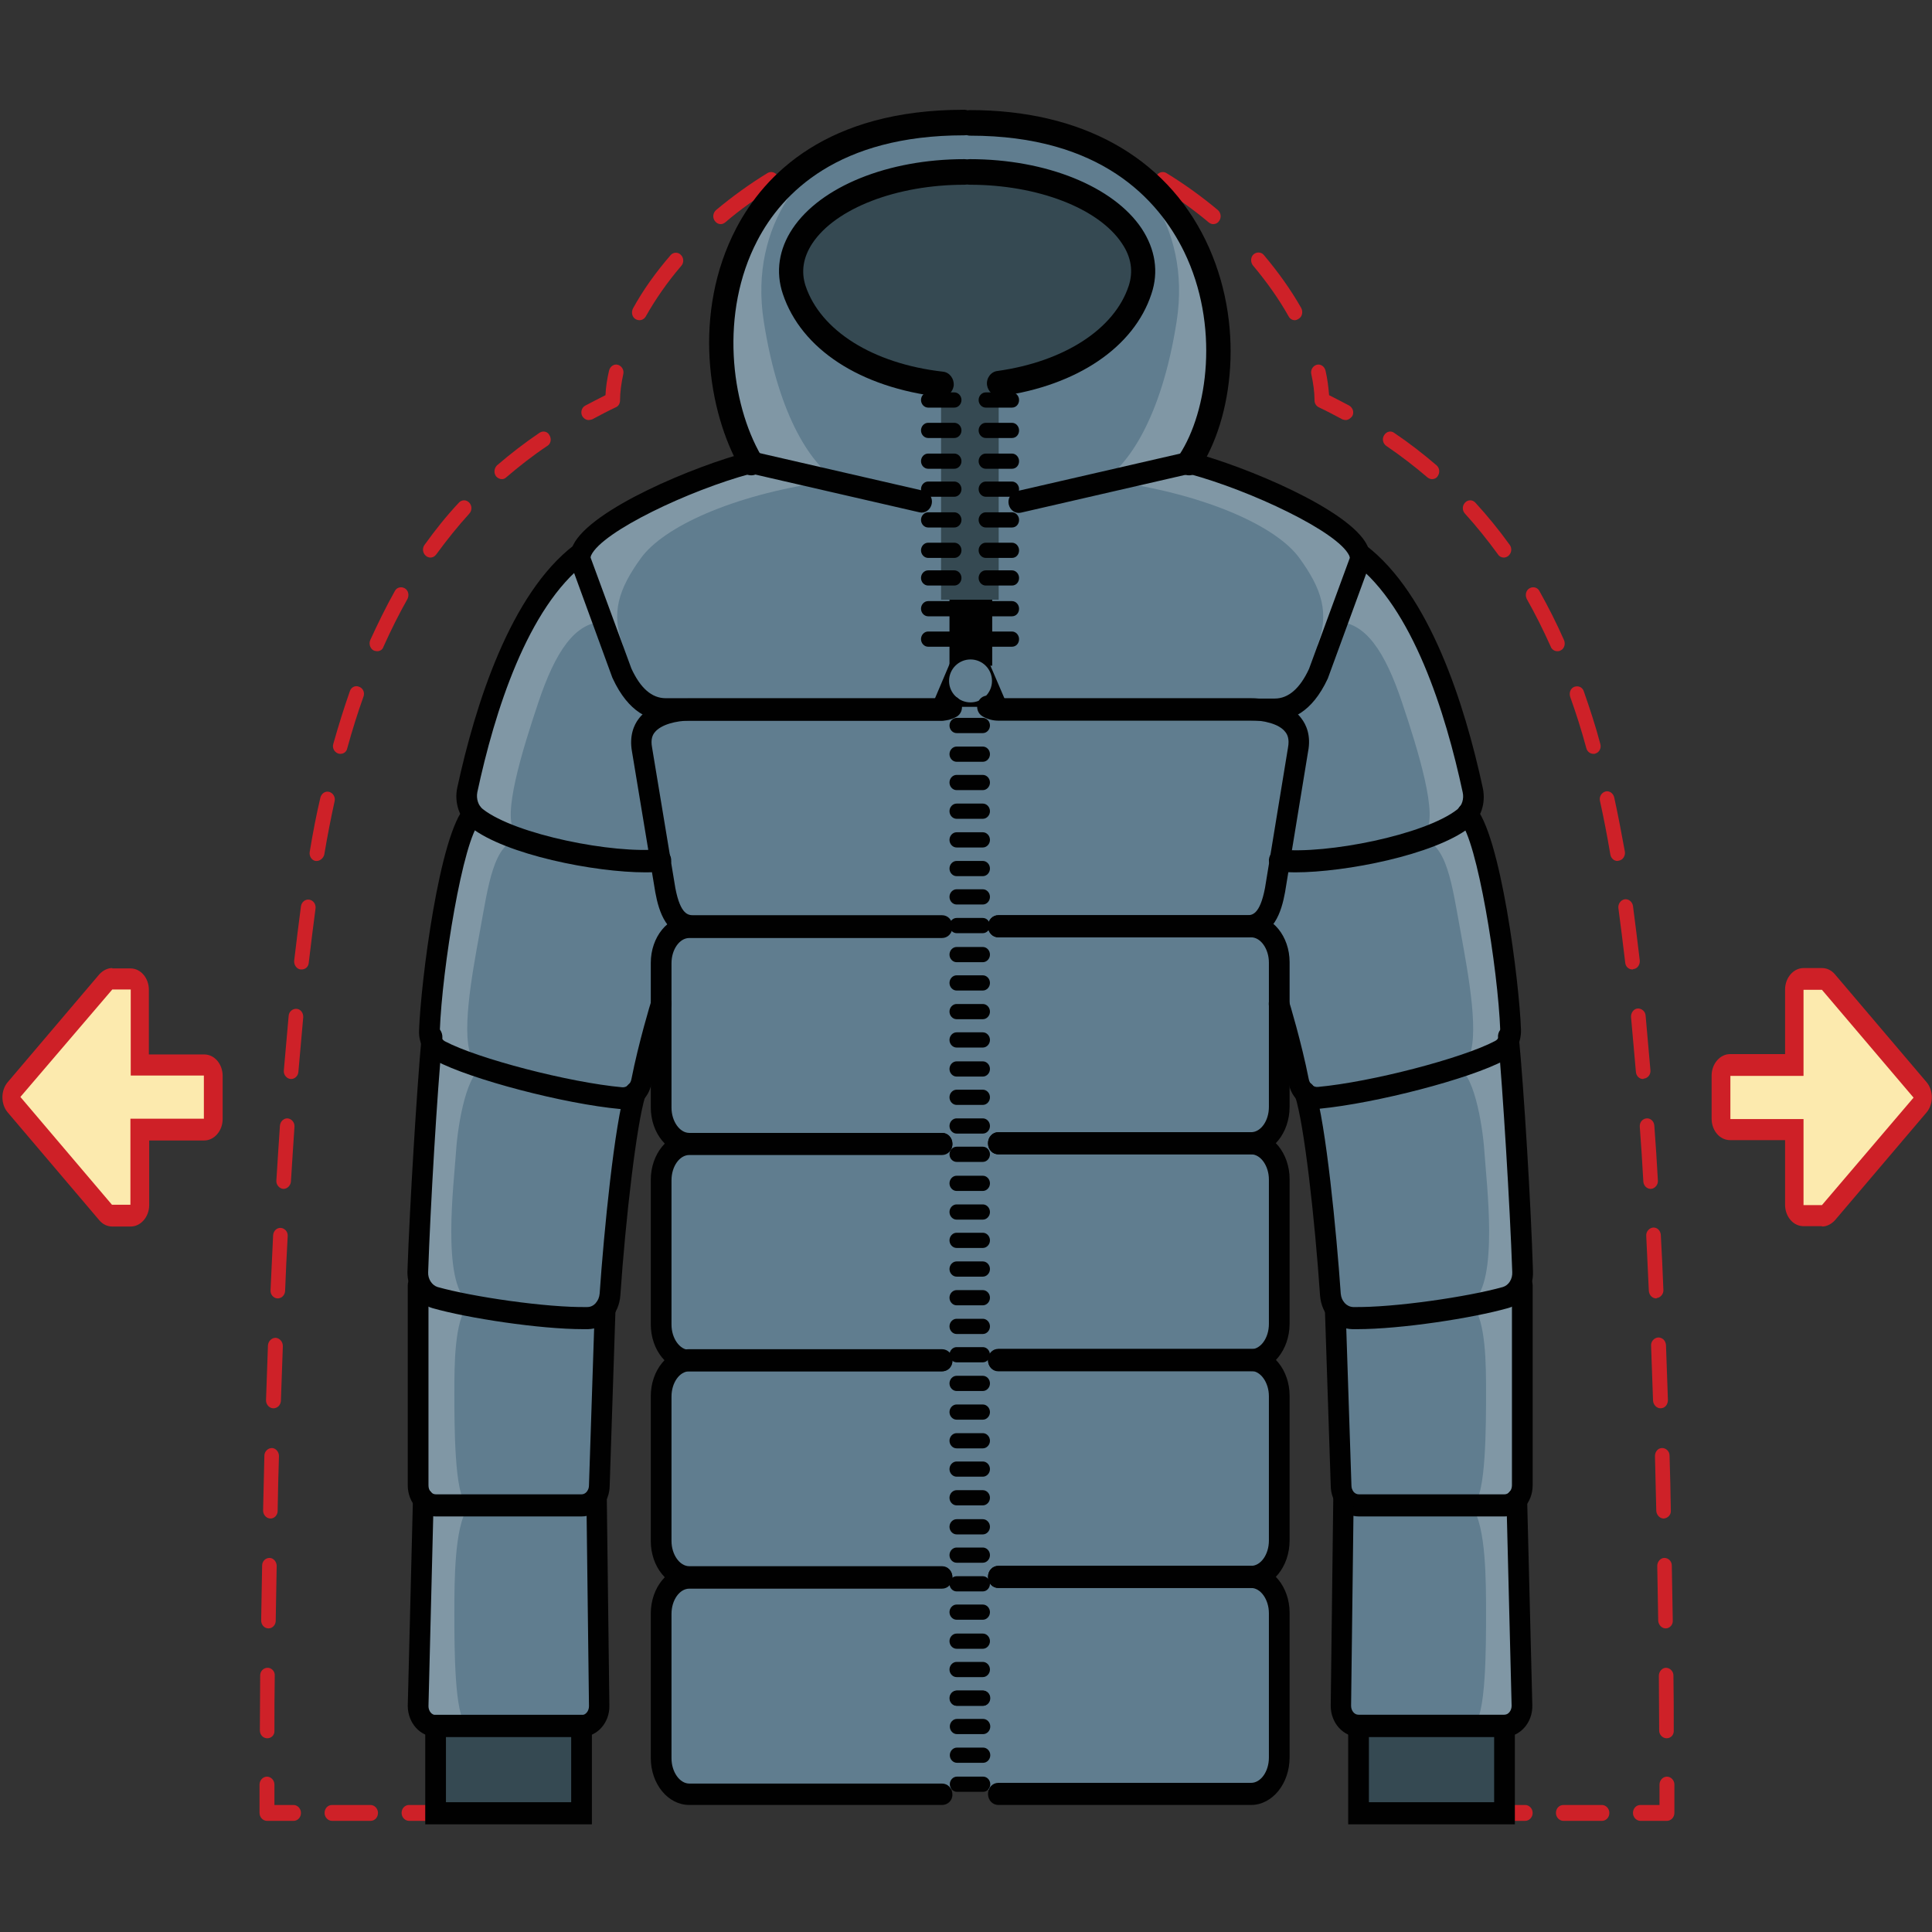 <?xml version="1.0" encoding="UTF-8"?>
<svg width="90px" height="90px" viewBox="0 0 90 90" version="1.1" xmlns="http://www.w3.org/2000/svg" xmlns:xlink="http://www.w3.org/1999/xlink">
    <rect x="0" y="0" width="90" height="90" fill="#333333" stroke="none"/>
    <!-- Generator: Sketch 51.2 (57519) - http://www.bohemiancoding.com/sketch -->
    <title>Slice 1</title>
    <desc>Created with Sketch.</desc>
    <defs></defs>
    <g id="Page-1" stroke="none" stroke-width="1" fill="none" fill-rule="evenodd">
        <g id="Расширить_Пуховик" transform="translate(0, 5)" fill-rule="nonzero">
            <g id="Group" transform="translate(12.06, 0)">
                <g transform="translate(0, 1.288)" fill="#CE2128" id="Shape">
                    <path d="M26.442,1.175 C26.307,1.175 26.171,1.095 26.126,0.95 C26.065,0.757 26.141,0.547 26.322,0.483 C26.714,0.322 27.106,0.177 27.497,0.048 C27.678,-0.016 27.874,0.097 27.92,0.29 C27.98,0.483 27.874,0.692 27.693,0.74 C27.317,0.869 26.925,1.014 26.548,1.175 C26.518,1.159 26.472,1.175 26.442,1.175 Z"></path>
                    <path d="M17.729,8.628 C17.668,8.628 17.608,8.612 17.548,8.579 C17.382,8.483 17.337,8.258 17.427,8.08 C17.894,7.227 18.482,6.406 19.176,5.602 C19.296,5.457 19.523,5.441 19.658,5.586 C19.794,5.714 19.809,5.956 19.673,6.101 C19.025,6.857 18.467,7.662 18.015,8.467 C17.955,8.563 17.849,8.628 17.729,8.628 Z M21.513,4.153 C21.407,4.153 21.317,4.105 21.241,4.008 C21.121,3.847 21.151,3.622 21.302,3.493 C22.055,2.865 22.854,2.286 23.698,1.771 C23.864,1.674 24.075,1.738 24.166,1.915 C24.256,2.093 24.196,2.318 24.03,2.414 C23.216,2.913 22.432,3.461 21.724,4.072 C21.663,4.121 21.588,4.153 21.513,4.153 Z"></path>
                    <path d="M15.362,13.28 C15.241,13.28 15.121,13.199 15.06,13.087 C14.97,12.909 15.045,12.684 15.211,12.604 C15.513,12.443 15.829,12.282 16.146,12.121 C16.161,11.751 16.221,11.364 16.312,10.978 C16.357,10.785 16.538,10.656 16.719,10.704 C16.899,10.753 17.02,10.946 16.975,11.139 C16.884,11.557 16.824,11.976 16.824,12.362 C16.824,12.507 16.749,12.636 16.628,12.684 C16.251,12.861 15.889,13.054 15.528,13.247 C15.467,13.264 15.407,13.28 15.362,13.28 Z"></path>
                    <path d="M0.392,74.688 C0.392,74.688 0.392,74.688 0.392,74.688 C0.196,74.688 0.045,74.527 0.045,74.318 C0.045,73.481 0.06,72.628 0.06,71.759 C0.06,71.565 0.211,71.404 0.407,71.404 C0.588,71.404 0.754,71.565 0.739,71.775 C0.724,72.644 0.724,73.497 0.724,74.334 C0.739,74.527 0.588,74.688 0.392,74.688 Z M0.452,69.569 C0.452,69.569 0.452,69.569 0.452,69.569 C0.256,69.569 0.106,69.408 0.106,69.199 C0.121,68.362 0.136,67.493 0.151,66.64 C0.151,66.447 0.302,66.286 0.497,66.286 C0.497,66.286 0.497,66.286 0.497,66.286 C0.678,66.286 0.829,66.463 0.829,66.656 C0.814,67.525 0.799,68.378 0.784,69.215 C0.784,69.408 0.633,69.569 0.452,69.569 Z M0.543,64.451 C0.543,64.451 0.543,64.451 0.543,64.451 C0.347,64.451 0.196,64.274 0.196,64.08 C0.211,63.227 0.241,62.374 0.256,61.521 C0.256,61.328 0.422,61.167 0.603,61.167 C0.784,61.167 0.935,61.344 0.935,61.537 C0.905,62.39 0.889,63.243 0.874,64.097 C0.874,64.29 0.724,64.451 0.543,64.451 Z M0.678,59.316 C0.678,59.316 0.678,59.316 0.678,59.316 C0.482,59.316 0.332,59.139 0.332,58.946 C0.362,58.093 0.392,57.239 0.422,56.386 C0.437,56.193 0.588,56.032 0.784,56.032 C0.965,56.048 1.116,56.209 1.116,56.419 C1.085,57.272 1.055,58.125 1.025,58.978 C1.01,59.171 0.859,59.316 0.678,59.316 Z M0.874,54.197 C0.874,54.197 0.859,54.197 0.859,54.197 C0.678,54.181 0.528,54.02 0.543,53.811 C0.588,52.958 0.618,52.105 0.663,51.252 C0.678,51.058 0.829,50.897 1.025,50.913 C1.206,50.93 1.357,51.091 1.342,51.3 C1.296,52.153 1.251,53.006 1.221,53.859 C1.206,54.052 1.055,54.197 0.874,54.197 Z M1.146,49.095 C1.146,49.095 1.131,49.095 1.131,49.095 C0.95,49.078 0.799,48.901 0.814,48.708 C0.874,47.839 0.92,46.97 0.98,46.149 C0.995,45.956 1.161,45.795 1.342,45.811 C1.523,45.827 1.673,46.004 1.658,46.197 C1.598,47.018 1.553,47.871 1.492,48.757 C1.477,48.934 1.327,49.095 1.146,49.095 Z M1.508,43.976 C1.492,43.976 1.492,43.976 1.477,43.976 C1.296,43.96 1.146,43.783 1.161,43.59 C1.236,42.72 1.312,41.851 1.387,41.03 C1.402,40.837 1.568,40.692 1.764,40.708 C1.945,40.724 2.08,40.901 2.065,41.111 C1.99,41.932 1.915,42.785 1.839,43.654 C1.824,43.831 1.673,43.976 1.508,43.976 Z M1.99,38.873 C1.975,38.873 1.96,38.873 1.945,38.873 C1.764,38.857 1.628,38.664 1.643,38.471 C1.749,37.586 1.854,36.716 1.96,35.928 C1.99,35.734 2.156,35.59 2.352,35.622 C2.533,35.654 2.668,35.831 2.638,36.04 C2.533,36.829 2.427,37.682 2.322,38.567 C2.307,38.744 2.171,38.873 1.99,38.873 Z M2.698,33.819 C2.683,33.819 2.653,33.819 2.638,33.819 C2.457,33.787 2.337,33.594 2.367,33.4 C2.518,32.483 2.683,31.63 2.864,30.873 C2.91,30.68 3.09,30.551 3.271,30.6 C3.452,30.648 3.573,30.841 3.528,31.034 C3.362,31.791 3.196,32.628 3.045,33.529 C3,33.69 2.849,33.819 2.698,33.819 Z M3.799,28.829 C3.769,28.829 3.739,28.829 3.693,28.813 C3.513,28.748 3.407,28.555 3.467,28.362 C3.709,27.509 3.965,26.688 4.236,25.915 C4.296,25.722 4.492,25.626 4.673,25.706 C4.854,25.771 4.945,25.98 4.869,26.173 C4.598,26.93 4.342,27.751 4.116,28.571 C4.085,28.732 3.95,28.829 3.799,28.829 Z M5.503,24.048 C5.457,24.048 5.397,24.032 5.352,24.016 C5.186,23.936 5.111,23.71 5.186,23.533 C5.548,22.744 5.925,21.972 6.332,21.247 C6.422,21.07 6.633,21.022 6.799,21.119 C6.965,21.215 7.01,21.441 6.92,21.618 C6.528,22.31 6.151,23.066 5.804,23.839 C5.759,23.984 5.638,24.048 5.503,24.048 Z M7.99,19.686 C7.915,19.686 7.839,19.654 7.779,19.606 C7.628,19.477 7.598,19.252 7.719,19.091 C8.216,18.398 8.744,17.738 9.317,17.127 C9.452,16.982 9.663,16.982 9.799,17.127 C9.935,17.272 9.935,17.497 9.799,17.642 C9.256,18.237 8.744,18.881 8.261,19.541 C8.186,19.638 8.095,19.686 7.99,19.686 Z M11.322,16.032 C11.216,16.032 11.126,15.984 11.05,15.903 C10.93,15.742 10.96,15.517 11.095,15.388 C11.714,14.857 12.377,14.342 13.07,13.875 C13.236,13.763 13.447,13.811 13.538,13.988 C13.643,14.165 13.598,14.39 13.432,14.487 C12.754,14.938 12.121,15.437 11.518,15.952 C11.472,16 11.397,16.032 11.322,16.032 Z"></path>
                    <path d="M1.613,78.535 L0.377,78.535 C0.196,78.535 0.03,78.374 0.03,78.165 C0.03,77.73 0.03,77.296 0.03,76.845 C0.03,76.652 0.181,76.475 0.377,76.475 C0.377,76.475 0.377,76.475 0.377,76.475 C0.558,76.475 0.724,76.636 0.724,76.845 C0.724,77.167 0.724,77.489 0.724,77.795 L1.613,77.795 C1.794,77.795 1.96,77.956 1.96,78.165 C1.96,78.374 1.809,78.535 1.613,78.535 Z"></path>
                    <path d="M5.201,78.535 L3.407,78.535 C3.226,78.535 3.06,78.374 3.06,78.165 C3.06,77.956 3.211,77.795 3.407,77.795 L5.201,77.795 C5.382,77.795 5.548,77.956 5.548,78.165 C5.548,78.374 5.397,78.535 5.201,78.535 Z"></path>
                    <path d="M8.231,78.535 L6.995,78.535 C6.814,78.535 6.648,78.374 6.648,78.165 C6.648,77.956 6.799,77.795 6.995,77.795 L8.231,77.795 C8.412,77.795 8.578,77.956 8.578,78.165 C8.578,78.374 8.412,78.535 8.231,78.535 Z"></path>
                </g>
                <g transform="translate(37.99, 1.127)" fill="#CE2128" id="Shape">
                    <path d="M1.553,1.336 C1.508,1.336 1.477,1.336 1.432,1.304 C1.055,1.143 0.678,1.014 0.286,0.869 C0.106,0.805 1.82909243e-14,0.612 0.06,0.419 C0.121,0.225 0.302,0.113 0.482,0.177 C0.874,0.306 1.281,0.467 1.658,0.612 C1.839,0.676 1.915,0.901 1.854,1.078 C1.824,1.239 1.688,1.336 1.553,1.336 Z"></path>
                    <path d="M10.266,8.789 C10.146,8.789 10.04,8.724 9.98,8.612 C9.528,7.807 8.97,7.018 8.322,6.245 C8.201,6.101 8.201,5.859 8.337,5.73 C8.472,5.602 8.698,5.602 8.819,5.746 C9.497,6.551 10.085,7.372 10.568,8.225 C10.658,8.402 10.613,8.628 10.447,8.724 C10.372,8.773 10.312,8.789 10.266,8.789 Z M6.467,4.314 C6.392,4.314 6.317,4.282 6.256,4.233 C5.533,3.622 4.749,3.074 3.95,2.575 C3.784,2.479 3.724,2.254 3.814,2.076 C3.905,1.899 4.116,1.835 4.281,1.932 C5.126,2.447 5.925,3.026 6.678,3.654 C6.829,3.783 6.859,4.008 6.739,4.169 C6.678,4.266 6.573,4.314 6.467,4.314 Z"></path>
                    <path d="M12.633,13.441 C12.588,13.441 12.528,13.425 12.482,13.408 C12.121,13.215 11.759,13.022 11.382,12.845 C11.261,12.781 11.186,12.668 11.186,12.523 C11.186,12.137 11.126,11.718 11.035,11.3 C10.99,11.107 11.111,10.913 11.291,10.865 C11.472,10.817 11.653,10.946 11.698,11.139 C11.789,11.525 11.834,11.911 11.864,12.282 C12.181,12.443 12.497,12.604 12.799,12.765 C12.965,12.861 13.04,13.07 12.95,13.247 C12.874,13.36 12.754,13.441 12.633,13.441 Z"></path>
                    <path d="M27.588,74.849 C27.407,74.849 27.241,74.688 27.241,74.495 C27.241,73.658 27.226,72.805 27.226,71.936 C27.226,71.742 27.377,71.565 27.558,71.565 C27.739,71.565 27.905,71.726 27.905,71.92 C27.92,72.789 27.92,73.642 27.92,74.479 C27.935,74.688 27.784,74.849 27.588,74.849 C27.588,74.849 27.588,74.849 27.588,74.849 Z M27.543,69.73 C27.362,69.73 27.211,69.569 27.196,69.376 C27.181,68.539 27.166,67.686 27.151,66.817 C27.151,66.624 27.302,66.447 27.482,66.447 C27.678,66.447 27.829,66.608 27.829,66.801 C27.844,67.67 27.859,68.523 27.874,69.36 C27.889,69.553 27.739,69.73 27.543,69.73 C27.543,69.73 27.543,69.73 27.543,69.73 Z M27.452,64.612 C27.271,64.612 27.121,64.451 27.106,64.258 C27.09,63.404 27.06,62.551 27.045,61.698 C27.045,61.505 27.181,61.328 27.377,61.328 C27.558,61.328 27.724,61.473 27.724,61.682 C27.754,62.535 27.769,63.388 27.784,64.241 C27.799,64.435 27.648,64.596 27.452,64.612 C27.452,64.612 27.452,64.612 27.452,64.612 Z M27.302,59.477 C27.121,59.477 26.97,59.316 26.955,59.123 C26.925,58.27 26.894,57.416 26.864,56.563 C26.849,56.37 27,56.193 27.196,56.177 C27.392,56.177 27.543,56.322 27.558,56.531 C27.588,57.384 27.618,58.237 27.648,59.091 C27.648,59.3 27.513,59.477 27.302,59.477 C27.317,59.477 27.317,59.477 27.302,59.477 Z M27.106,54.358 C26.925,54.358 26.774,54.213 26.759,54.004 C26.714,53.151 26.683,52.298 26.638,51.445 C26.623,51.252 26.774,51.074 26.955,51.058 C27.151,51.042 27.302,51.203 27.317,51.396 C27.362,52.249 27.407,53.103 27.437,53.956 C27.452,54.149 27.302,54.326 27.121,54.342 C27.121,54.358 27.121,54.358 27.106,54.358 Z M26.849,49.256 C26.668,49.256 26.518,49.111 26.503,48.918 C26.457,48.048 26.397,47.179 26.337,46.358 C26.322,46.165 26.457,45.988 26.653,45.972 C26.834,45.956 27,46.101 27.015,46.31 C27.075,47.131 27.136,48 27.181,48.869 C27.196,49.062 27.045,49.239 26.864,49.256 C26.864,49.256 26.849,49.256 26.849,49.256 Z M26.487,44.137 C26.307,44.137 26.171,43.992 26.156,43.799 C26.08,42.93 26.005,42.076 25.93,41.256 C25.915,41.062 26.05,40.869 26.231,40.853 C26.412,40.837 26.593,40.982 26.608,41.175 C26.683,41.996 26.759,42.849 26.834,43.734 C26.849,43.928 26.714,44.105 26.518,44.121 C26.503,44.137 26.503,44.137 26.487,44.137 Z M25.99,39.034 C25.824,39.034 25.673,38.905 25.658,38.712 C25.553,37.827 25.447,36.974 25.342,36.185 C25.312,35.992 25.447,35.799 25.628,35.767 C25.809,35.734 25.99,35.879 26.02,36.072 C26.126,36.877 26.231,37.73 26.337,38.616 C26.352,38.809 26.231,39.002 26.035,39.018 C26.02,39.034 26.005,39.034 25.99,39.034 Z M25.296,33.98 C25.131,33.98 24.995,33.851 24.965,33.674 C24.814,32.773 24.648,31.936 24.482,31.179 C24.437,30.986 24.558,30.793 24.739,30.744 C24.92,30.696 25.101,30.825 25.146,31.018 C25.312,31.775 25.477,32.628 25.643,33.545 C25.673,33.738 25.553,33.932 25.372,33.964 C25.342,33.964 25.312,33.98 25.296,33.98 Z M24.181,28.99 C24.03,28.99 23.894,28.893 23.849,28.732 C23.623,27.895 23.367,27.091 23.095,26.334 C23.035,26.141 23.111,25.932 23.291,25.867 C23.472,25.803 23.668,25.883 23.729,26.076 C24,26.849 24.271,27.67 24.497,28.523 C24.558,28.716 24.452,28.926 24.271,28.974 C24.256,28.99 24.226,28.99 24.181,28.99 Z M22.492,24.209 C22.372,24.209 22.236,24.129 22.191,24 C21.844,23.227 21.467,22.471 21.075,21.779 C20.985,21.602 21.03,21.376 21.196,21.28 C21.362,21.183 21.573,21.231 21.663,21.408 C22.07,22.133 22.462,22.905 22.809,23.694 C22.884,23.871 22.824,24.097 22.643,24.177 C22.583,24.209 22.538,24.209 22.492,24.209 Z M20.005,19.847 C19.899,19.847 19.794,19.799 19.734,19.702 C19.251,19.042 18.739,18.398 18.196,17.803 C18.06,17.658 18.06,17.433 18.196,17.288 C18.332,17.143 18.543,17.143 18.678,17.288 C19.236,17.899 19.779,18.559 20.276,19.252 C20.397,19.412 20.367,19.638 20.216,19.767 C20.156,19.815 20.08,19.847 20.005,19.847 Z M16.658,16.193 C16.583,16.193 16.508,16.161 16.447,16.113 C15.844,15.598 15.196,15.099 14.533,14.648 C14.367,14.535 14.322,14.31 14.427,14.149 C14.533,13.972 14.744,13.924 14.894,14.036 C15.588,14.503 16.251,15.018 16.869,15.549 C17.02,15.678 17.035,15.903 16.915,16.064 C16.869,16.145 16.764,16.193 16.658,16.193 Z"></path>
                    <path d="M27.603,78.696 L26.367,78.696 C26.186,78.696 26.02,78.535 26.02,78.326 C26.02,78.117 26.171,77.956 26.367,77.956 L27.256,77.956 C27.256,77.65 27.256,77.328 27.256,77.006 C27.256,76.813 27.407,76.636 27.603,76.636 C27.603,76.636 27.603,76.636 27.603,76.636 C27.784,76.636 27.95,76.797 27.95,77.006 C27.95,77.457 27.95,77.891 27.95,78.326 C27.95,78.535 27.784,78.696 27.603,78.696 Z"></path>
                    <path d="M24.573,78.696 L22.779,78.696 C22.598,78.696 22.432,78.535 22.432,78.326 C22.432,78.117 22.583,77.956 22.779,77.956 L24.573,77.956 C24.754,77.956 24.92,78.117 24.92,78.326 C24.92,78.535 24.769,78.696 24.573,78.696 Z"></path>
                    <path d="M21,78.696 L19.764,78.696 C19.583,78.696 19.417,78.535 19.417,78.326 C19.417,78.117 19.568,77.956 19.764,77.956 L21,77.956 C21.181,77.956 21.347,78.117 21.347,78.326 C21.347,78.535 21.181,78.696 21,78.696 Z"></path>
                </g>
                <g transform="translate(6.784, 0)">
                    <rect id="Rectangle-path" fill="#354952" x="44.457" y="75.396" width="6.799" height="4.072"></rect>
                    <rect id="Rectangle-path" fill="#354952" x="1.447" y="75.396" width="6.799" height="4.072"></rect>
                    <path d="M52.131,58.849 C52.131,54.165 51.874,49.127 51.603,44.942 C51.317,40.757 50.789,36.652 50.065,34.125 C49.342,31.614 49.402,27.477 46.809,23.437 C44.231,19.396 40.779,18.093 39.286,17.449 C37.809,16.821 37.236,16.724 36.95,15.855 C38.171,11.895 37.417,8.193 36.814,5.988 C36.211,3.783 32.397,0.724 26.653,0.724 L26.653,0.74 C21.045,0.837 16.508,3.831 15.905,5.988 C15.302,8.193 14.548,11.895 15.769,15.855 C15.482,16.724 14.925,16.821 13.432,17.449 C11.955,18.076 8.503,19.396 5.91,23.437 C3.317,27.477 3.377,31.614 2.653,34.125 C1.93,36.636 1.402,40.74 1.116,44.942 C0.829,49.127 0.588,54.181 0.588,58.849 C0.588,63.517 0.784,66.35 0.724,68.926 C0.663,71.501 0.513,74.559 1.402,75.59 C3.558,75.396 7.899,75.252 8.97,74.833 C9.151,72.225 8.97,64.708 9.045,63.437 C9.106,62.181 9.482,55.388 9.814,52.266 C10.146,49.143 11.095,42.817 11.925,42.382 C11.925,44.523 12.392,46.938 12.06,50.35 C11.925,54.39 12.633,57.674 12.015,59.429 C11.925,63.05 12.859,67.911 11.955,69.827 C11.955,74.044 11.457,78.326 13.04,78.551 C14.623,78.777 24.618,78.551 24.618,78.551 L26.111,78.149 L28.085,78.551 C28.085,78.551 38.08,78.793 39.663,78.551 C41.246,78.31 40.749,74.028 40.749,69.827 C39.829,67.911 40.779,63.05 40.688,59.429 C40.055,57.674 40.779,54.39 40.643,50.35 C40.312,46.938 40.779,44.523 40.779,42.382 C41.608,42.817 42.558,49.143 42.889,52.266 C43.221,55.388 43.583,62.181 43.658,63.437 C43.719,64.692 43.538,72.209 43.734,74.833 C44.804,75.268 49.131,75.396 51.302,75.59 C52.191,74.559 52.055,71.501 51.98,68.926 C51.92,66.35 52.131,63.533 52.131,58.849 Z" id="Shape" fill="#607D8F"></path>
                    <path d="M24.784,12.861 C20.955,12.024 17.608,9.642 18.015,6.31 C20.156,3.767 22.553,3.396 24.151,2.994 C25.749,2.608 30.271,3.445 31.251,3.944 C32.231,4.443 35.201,6.423 34.101,8.934 C33,11.445 27.754,13.666 24.784,12.861 Z" id="Shape" fill="#354952"></path>
                    <g opacity="0.2" transform="translate(0.603, 1.288)" fill="#FFFFFF" id="Shape">
                        <path d="M16.131,8.676 C15.422,4.121 18.196,0.95 20.849,0.113 C18.196,0.676 16.146,3.219 15.302,4.748 C14.442,6.278 14.307,11.59 14.91,13.537 C15.256,14.648 15.829,15.147 16.779,15.501 L14.412,15.501 L11.352,16.724 L7.719,18.865 L7.975,20.636 C7.613,19.332 6.513,20.201 5.427,21.65 C4.327,23.115 2.156,29.746 2.126,30.696 C2.111,31.243 2.352,31.71 2.879,32.032 C2.337,32.193 2.111,33.143 1.824,33.915 C1.447,34.913 0.678,40.145 0.754,41.368 C0.784,42.012 0.859,42.495 1.161,42.801 C0.663,43.3 0.317,44.974 0.121,45.714 C-0.106,46.567 0.121,50.897 0.121,52.555 C0.121,53.473 0.377,53.988 0.844,54.229 C0.467,54.31 0.211,54.567 0.09,55.099 C-0.151,56.161 0.256,60.813 0.106,62.245 C0.015,63.05 0.286,63.501 0.784,63.694 C0.437,63.791 0.196,64.08 0.09,64.628 C-0.151,65.787 0.256,70.857 0.106,72.402 C-0.045,73.964 0.935,74.302 2.291,74.012 C1.719,73.755 1.719,70.358 1.719,68.877 C1.719,67.396 1.719,64.821 2.352,63.952 C2.186,63.887 2.02,63.823 1.869,63.775 C2.005,63.759 2.141,63.742 2.291,63.71 C1.719,63.469 1.719,59.976 1.719,58.624 C1.719,57.272 1.719,55.276 2.352,54.487 C2.261,54.455 2.186,54.423 2.095,54.39 C2.186,54.39 2.261,54.374 2.352,54.358 C1.116,53.425 1.704,48.789 1.794,47.388 C1.884,45.988 2.322,43.573 3.106,43.429 C3.106,43.429 2.879,43.252 2.578,43.058 C1.99,42.093 2.533,39.147 2.91,37.087 C3.302,34.962 3.528,32.998 4.749,32.773 C4.749,32.773 4.583,32.708 3.995,32.402 C4.161,32.435 4.357,32.451 4.553,32.467 C3.92,31.791 4.869,28.7 5.638,26.414 C6.407,24.129 7.327,22.632 8.759,22.68 C8.759,22.68 8.759,22.68 8.759,22.664 C8.97,23.018 9.241,23.404 9.588,23.807 C8.985,22.278 9.377,21.135 10.417,19.702 C11.457,18.27 14.623,16.789 18.935,16.161 L17.608,15.694 C18.181,15.839 18.844,15.984 19.643,16.161 C18.422,15.453 16.839,13.231 16.131,8.676 Z"></path>
                    </g>
                    <rect id="Rectangle-path" fill="#354952" x="24.995" y="11.557" width="2.683" height="11.38"></rect>
                    <g opacity="0.2" transform="translate(31.206, 1.288)" fill="#FFFFFF" id="Shape">
                        <path d="M4.764,8.676 C5.472,4.121 2.698,0.95 0.045,0.113 C2.698,0.676 4.749,3.219 5.593,4.748 C6.452,6.278 6.588,11.59 5.985,13.537 C5.638,14.648 5.065,15.147 4.116,15.501 L6.482,15.501 L9.543,16.724 L13.176,18.865 L12.92,20.636 C13.281,19.332 14.382,20.201 15.467,21.65 C16.568,23.115 18.739,29.746 18.769,30.696 C18.784,31.243 18.543,31.71 18.015,32.032 C18.558,32.193 18.784,33.143 19.07,33.915 C19.447,34.913 20.216,40.145 20.141,41.368 C20.111,42.012 20.035,42.495 19.734,42.801 C20.231,43.3 20.578,44.974 20.774,45.714 C21,46.567 20.774,50.897 20.774,52.555 C20.774,53.473 20.518,53.988 20.05,54.229 C20.427,54.31 20.683,54.567 20.804,55.099 C21.045,56.161 20.638,60.813 20.789,62.245 C20.879,63.05 20.608,63.501 20.111,63.694 C20.457,63.791 20.698,64.08 20.804,64.628 C21.045,65.787 20.638,70.857 20.789,72.402 C20.94,73.964 19.96,74.302 18.603,74.012 C19.176,73.755 19.176,70.358 19.176,68.877 C19.176,67.396 19.176,64.821 18.543,63.952 C18.709,63.887 18.874,63.823 19.025,63.775 C18.889,63.759 18.754,63.742 18.603,63.71 C19.176,63.469 19.176,59.976 19.176,58.624 C19.176,57.272 19.176,55.276 18.543,54.487 C18.633,54.455 18.709,54.423 18.799,54.39 C18.709,54.39 18.633,54.374 18.543,54.358 C19.779,53.425 19.191,48.789 19.101,47.388 C19.01,46.004 18.573,43.573 17.789,43.429 C17.789,43.429 18.015,43.252 18.317,43.058 C18.905,42.093 18.362,39.147 17.985,37.087 C17.593,34.962 17.367,32.998 16.146,32.773 C16.146,32.773 16.312,32.708 16.899,32.402 C16.734,32.435 16.538,32.451 16.342,32.467 C16.975,31.791 16.025,28.7 15.256,26.414 C14.487,24.129 13.568,22.632 12.136,22.68 C12.136,22.68 12.136,22.68 12.136,22.664 C11.925,23.018 11.653,23.404 11.307,23.807 C11.91,22.278 11.518,21.135 10.477,19.702 C9.437,18.27 6.271,16.789 1.96,16.161 L3.286,15.694 C2.714,15.839 2.05,15.984 1.251,16.161 C2.457,15.453 4.055,13.231 4.764,8.676 Z"></path>
                    </g>
                    <g transform="translate(23.97, 13.199)">
                        <g>
                            <g transform="translate(1.357, 23.179)" fill="#010101" id="Shape">
                                <path d="M1.613,22.085 L0.392,22.085 C0.211,22.085 0.06,21.924 0.06,21.73 C0.06,21.537 0.211,21.376 0.392,21.376 L1.613,21.376 C1.794,21.376 1.945,21.537 1.945,21.73 C1.945,21.924 1.794,22.085 1.613,22.085 Z"></path>
                                <path d="M1.613,20.765 L0.392,20.765 C0.211,20.765 0.06,20.604 0.06,20.41 C0.06,20.217 0.211,20.056 0.392,20.056 L1.613,20.056 C1.794,20.056 1.945,20.217 1.945,20.41 C1.945,20.604 1.794,20.765 1.613,20.765 Z"></path>
                                <path d="M1.613,19.429 L0.392,19.429 C0.211,19.429 0.06,19.268 0.06,19.074 C0.06,18.881 0.211,18.72 0.392,18.72 L1.613,18.72 C1.794,18.72 1.945,18.881 1.945,19.074 C1.945,19.268 1.794,19.429 1.613,19.429 Z"></path>
                                <path d="M1.613,18.093 L0.392,18.093 C0.211,18.093 0.06,17.932 0.06,17.738 C0.06,17.545 0.211,17.384 0.392,17.384 L1.613,17.384 C1.794,17.384 1.945,17.545 1.945,17.738 C1.945,17.932 1.794,18.093 1.613,18.093 Z"></path>
                                <path d="M1.613,16.757 L0.392,16.757 C0.211,16.757 0.06,16.596 0.06,16.402 C0.06,16.209 0.211,16.048 0.392,16.048 L1.613,16.048 C1.794,16.048 1.945,16.209 1.945,16.402 C1.945,16.596 1.794,16.757 1.613,16.757 Z"></path>
                                <path d="M1.613,15.437 L0.392,15.437 C0.211,15.437 0.06,15.276 0.06,15.082 C0.06,14.889 0.211,14.728 0.392,14.728 L1.613,14.728 C1.794,14.728 1.945,14.889 1.945,15.082 C1.945,15.276 1.794,15.437 1.613,15.437 Z"></path>
                                <path d="M1.613,14.101 L0.392,14.101 C0.211,14.101 0.06,13.94 0.06,13.746 C0.06,13.553 0.211,13.392 0.392,13.392 L1.613,13.392 C1.794,13.392 1.945,13.553 1.945,13.746 C1.945,13.94 1.794,14.101 1.613,14.101 Z"></path>
                                <path d="M1.613,12.748 L0.392,12.748 C0.211,12.748 0.06,12.588 0.06,12.394 C0.06,12.201 0.211,12.04 0.392,12.04 L1.613,12.04 C1.794,12.04 1.945,12.201 1.945,12.394 C1.945,12.588 1.794,12.748 1.613,12.748 Z"></path>
                                <path d="M1.613,11.429 L0.392,11.429 C0.211,11.429 0.06,11.268 0.06,11.074 C0.06,10.881 0.211,10.72 0.392,10.72 L1.613,10.72 C1.794,10.72 1.945,10.881 1.945,11.074 C1.945,11.268 1.794,11.429 1.613,11.429 Z"></path>
                                <path d="M1.613,10.093 L0.392,10.093 C0.211,10.093 0.06,9.932 0.06,9.738 C0.06,9.545 0.211,9.384 0.392,9.384 L1.613,9.384 C1.794,9.384 1.945,9.545 1.945,9.738 C1.945,9.932 1.794,10.093 1.613,10.093 Z"></path>
                                <path d="M1.613,8.773 L0.392,8.773 C0.211,8.773 0.06,8.612 0.06,8.419 C0.06,8.225 0.211,8.064 0.392,8.064 L1.613,8.064 C1.794,8.064 1.945,8.225 1.945,8.419 C1.945,8.612 1.794,8.773 1.613,8.773 Z"></path>
                                <path d="M1.613,7.421 L0.392,7.421 C0.211,7.421 0.06,7.26 0.06,7.066 C0.06,6.873 0.211,6.712 0.392,6.712 L1.613,6.712 C1.794,6.712 1.945,6.873 1.945,7.066 C1.945,7.26 1.794,7.421 1.613,7.421 Z"></path>
                                <path d="M1.613,6.101 L0.392,6.101 C0.211,6.101 0.06,5.94 0.06,5.746 C0.06,5.553 0.211,5.392 0.392,5.392 L1.613,5.392 C1.794,5.392 1.945,5.553 1.945,5.746 C1.945,5.94 1.794,6.101 1.613,6.101 Z"></path>
                                <path d="M1.613,4.765 L0.392,4.765 C0.211,4.765 0.06,4.604 0.06,4.41 C0.06,4.217 0.211,4.056 0.392,4.056 L1.613,4.056 C1.794,4.056 1.945,4.217 1.945,4.41 C1.945,4.604 1.794,4.765 1.613,4.765 Z"></path>
                                <path d="M1.613,3.445 L0.392,3.445 C0.211,3.445 0.06,3.284 0.06,3.091 C0.06,2.897 0.211,2.736 0.392,2.736 L1.613,2.736 C1.794,2.736 1.945,2.897 1.945,3.091 C1.945,3.284 1.794,3.445 1.613,3.445 Z"></path>
                                <path d="M1.613,2.093 L0.392,2.093 C0.211,2.093 0.06,1.932 0.06,1.738 C0.06,1.545 0.211,1.384 0.392,1.384 L1.613,1.384 C1.794,1.384 1.945,1.545 1.945,1.738 C1.945,1.932 1.794,2.093 1.613,2.093 Z"></path>
                                <path d="M1.613,0.757 L0.392,0.757 C0.211,0.757 0.06,0.596 0.06,0.402 C0.06,0.209 0.211,0.048 0.392,0.048 L1.613,0.048 C1.794,0.048 1.945,0.209 1.945,0.402 C1.945,0.596 1.794,0.757 1.613,0.757 Z"></path>
                            </g>
                            <path d="M2.97,22.616 L1.749,22.616 C1.568,22.616 1.417,22.455 1.417,22.262 C1.417,22.068 1.568,21.907 1.749,21.907 L2.97,21.907 C3.151,21.907 3.302,22.068 3.302,22.262 C3.302,22.455 3.151,22.616 2.97,22.616 Z" id="Shape" fill="#010101"></path>
                            <path d="M2.97,21.28 L1.749,21.28 C1.568,21.28 1.417,21.119 1.417,20.926 C1.417,20.732 1.568,20.571 1.749,20.571 L2.97,20.571 C3.151,20.571 3.302,20.732 3.302,20.926 C3.302,21.119 3.151,21.28 2.97,21.28 Z" id="Shape" fill="#010101"></path>
                            <path d="M2.97,19.944 L1.749,19.944 C1.568,19.944 1.417,19.783 1.417,19.59 C1.417,19.396 1.568,19.235 1.749,19.235 L2.97,19.235 C3.151,19.235 3.302,19.396 3.302,19.59 C3.302,19.783 3.151,19.944 2.97,19.944 Z" id="Shape" fill="#010101"></path>
                            <path d="M2.97,18.608 L1.749,18.608 C1.568,18.608 1.417,18.447 1.417,18.254 C1.417,18.06 1.568,17.899 1.749,17.899 L2.97,17.899 C3.151,17.899 3.302,18.06 3.302,18.254 C3.302,18.447 3.151,18.608 2.97,18.608 Z" id="Shape" fill="#010101"></path>
                            <path d="M2.97,17.288 L1.749,17.288 C1.568,17.288 1.417,17.127 1.417,16.934 C1.417,16.74 1.568,16.579 1.749,16.579 L2.97,16.579 C3.151,16.579 3.302,16.74 3.302,16.934 C3.302,17.127 3.151,17.288 2.97,17.288 Z" id="Shape" fill="#010101"></path>
                            <path d="M2.97,15.952 L1.749,15.952 C1.568,15.952 1.417,15.791 1.417,15.598 C1.417,15.404 1.568,15.243 1.749,15.243 L2.97,15.243 C3.151,15.243 3.302,15.404 3.302,15.598 C3.302,15.791 3.151,15.952 2.97,15.952 Z" id="Shape" fill="#010101"></path>
                            <path d="M2.97,14.616 L1.749,14.616 C1.568,14.616 1.417,14.455 1.417,14.262 C1.417,14.068 1.568,13.907 1.749,13.907 L2.97,13.907 C3.151,13.907 3.302,14.068 3.302,14.262 C3.302,14.455 3.151,14.616 2.97,14.616 Z" id="Shape" fill="#010101"></path>
                            <path d="M2.97,13.28 L1.749,13.28 C1.568,13.28 1.417,13.119 1.417,12.926 C1.417,12.732 1.568,12.571 1.749,12.571 L2.97,12.571 C3.151,12.571 3.302,12.732 3.302,12.926 C3.302,13.119 3.151,13.28 2.97,13.28 Z" id="Shape" fill="#010101"></path>
                            <g fill="#010101" id="Shape">
                                <path d="M4.327,0.789 L3.106,0.789 C2.925,0.789 2.774,0.628 2.774,0.435 C2.774,0.241 2.925,0.08 3.106,0.08 L4.327,0.08 C4.508,0.08 4.658,0.241 4.658,0.435 C4.658,0.628 4.523,0.789 4.327,0.789 Z"></path>
                                <path d="M1.643,0.789 L0.422,0.789 C0.241,0.789 0.09,0.628 0.09,0.435 C0.09,0.241 0.241,0.08 0.422,0.08 L1.643,0.08 C1.824,0.08 1.975,0.241 1.975,0.435 C1.975,0.628 1.824,0.789 1.643,0.789 Z"></path>
                                <path d="M4.327,2.205 L3.106,2.205 C2.925,2.205 2.774,2.044 2.774,1.851 C2.774,1.658 2.925,1.497 3.106,1.497 L4.327,1.497 C4.508,1.497 4.658,1.658 4.658,1.851 C4.658,2.044 4.523,2.205 4.327,2.205 Z"></path>
                                <path d="M1.643,2.205 L0.422,2.205 C0.241,2.205 0.09,2.044 0.09,1.851 C0.09,1.658 0.241,1.497 0.422,1.497 L1.643,1.497 C1.824,1.497 1.975,1.658 1.975,1.851 C1.975,2.044 1.824,2.205 1.643,2.205 Z"></path>
                                <path d="M4.327,3.638 L3.106,3.638 C2.925,3.638 2.774,3.477 2.774,3.284 C2.774,3.091 2.925,2.93 3.106,2.93 L4.327,2.93 C4.508,2.93 4.658,3.091 4.658,3.284 C4.658,3.477 4.523,3.638 4.327,3.638 Z"></path>
                                <path d="M1.643,3.638 L0.422,3.638 C0.241,3.638 0.09,3.477 0.09,3.284 C0.09,3.091 0.241,2.93 0.422,2.93 L1.643,2.93 C1.824,2.93 1.975,3.091 1.975,3.284 C1.975,3.477 1.824,3.638 1.643,3.638 Z"></path>
                            </g>
                            <g transform="translate(0, 4.185)" fill="#010101" id="Shape">
                                <path d="M4.327,0.757 L3.106,0.757 C2.925,0.757 2.774,0.596 2.774,0.402 C2.774,0.209 2.925,0.048 3.106,0.048 L4.327,0.048 C4.508,0.048 4.658,0.209 4.658,0.402 C4.658,0.596 4.523,0.757 4.327,0.757 Z"></path>
                                <path d="M1.643,0.757 L0.422,0.757 C0.241,0.757 0.09,0.596 0.09,0.402 C0.09,0.209 0.241,0.048 0.422,0.048 L1.643,0.048 C1.824,0.048 1.975,0.209 1.975,0.402 C1.975,0.596 1.824,0.757 1.643,0.757 Z"></path>
                                <path d="M4.327,2.189 L3.106,2.189 C2.925,2.189 2.774,2.028 2.774,1.835 C2.774,1.642 2.925,1.481 3.106,1.481 L4.327,1.481 C4.508,1.481 4.658,1.642 4.658,1.835 C4.658,2.028 4.523,2.189 4.327,2.189 Z"></path>
                                <path d="M1.643,2.189 L0.422,2.189 C0.241,2.189 0.09,2.028 0.09,1.835 C0.09,1.642 0.241,1.481 0.422,1.481 L1.643,1.481 C1.824,1.481 1.975,1.642 1.975,1.835 C1.975,2.028 1.824,2.189 1.643,2.189 Z"></path>
                                <path d="M4.327,3.606 L3.106,3.606 C2.925,3.606 2.774,3.445 2.774,3.252 C2.774,3.058 2.925,2.897 3.106,2.897 L4.327,2.897 C4.508,2.897 4.658,3.058 4.658,3.252 C4.658,3.445 4.523,3.606 4.327,3.606 Z"></path>
                                <path d="M1.643,3.606 L0.422,3.606 C0.241,3.606 0.09,3.445 0.09,3.252 C0.09,3.058 0.241,2.897 0.422,2.897 L1.643,2.897 C1.824,2.897 1.975,3.058 1.975,3.252 C1.975,3.445 1.824,3.606 1.643,3.606 Z"></path>
                            </g>
                            <path d="M4.327,9.078 L3.106,9.078 C2.925,9.078 2.774,8.918 2.774,8.724 C2.774,8.531 2.925,8.37 3.106,8.37 L4.327,8.37 C4.508,8.37 4.658,8.531 4.658,8.724 C4.658,8.918 4.523,9.078 4.327,9.078 Z" id="Shape" fill="#010101"></path>
                            <path d="M1.643,9.078 L0.422,9.078 C0.241,9.078 0.09,8.918 0.09,8.724 C0.09,8.531 0.241,8.37 0.422,8.37 L1.643,8.37 C1.824,8.37 1.975,8.531 1.975,8.724 C1.975,8.918 1.824,9.078 1.643,9.078 Z" id="Shape" fill="#010101"></path>
                            <path d="M4.327,10.511 L3.106,10.511 C2.925,10.511 2.774,10.35 2.774,10.157 C2.774,9.964 2.925,9.803 3.106,9.803 L4.327,9.803 C4.508,9.803 4.658,9.964 4.658,10.157 C4.658,10.35 4.523,10.511 4.327,10.511 Z" id="Shape" fill="#010101"></path>
                            <path d="M1.643,10.511 L0.422,10.511 C0.241,10.511 0.09,10.35 0.09,10.157 C0.09,9.964 0.241,9.803 0.422,9.803 L1.643,9.803 C1.824,9.803 1.975,9.964 1.975,10.157 C1.975,10.35 1.824,10.511 1.643,10.511 Z" id="Shape" fill="#010101"></path>
                            <path d="M4.327,11.928 L3.106,11.928 C2.925,11.928 2.774,11.767 2.774,11.573 C2.774,11.38 2.925,11.219 3.106,11.219 L4.327,11.219 C4.508,11.219 4.658,11.38 4.658,11.573 C4.658,11.767 4.523,11.928 4.327,11.928 Z" id="Shape" fill="#010101"></path>
                            <path d="M1.643,11.928 L0.422,11.928 C0.241,11.928 0.09,11.767 0.09,11.573 C0.09,11.38 0.241,11.219 0.422,11.219 L1.643,11.219 C1.824,11.219 1.975,11.38 1.975,11.573 C1.975,11.767 1.824,11.928 1.643,11.928 Z" id="Shape" fill="#010101"></path>
                            <rect id="Rectangle-path" fill="#010101" x="1.417" y="9.738" width="1.99" height="3.074"></rect>
                            <polygon id="Shape" fill="#010101" points="2.035 11.284 0.573 14.728 4.146 14.728 2.668 11.284"></polygon>
                            <ellipse id="Oval" fill="#607D8F" cx="2.397" cy="13.521" rx="1" ry="1"></ellipse>
                        </g>
                        <g transform="translate(1.357, 45.875)" fill="#010101" id="Shape">
                            <g transform="translate(0, 9.336)">
                                <path d="M1.613,6.052 L0.392,6.052 C0.211,6.052 0.06,5.891 0.06,5.698 C0.06,5.505 0.211,5.344 0.392,5.344 L1.613,5.344 C1.794,5.344 1.945,5.505 1.945,5.698 C1.945,5.891 1.794,6.052 1.613,6.052 Z"></path>
                                <path d="M1.613,4.716 L0.392,4.716 C0.211,4.716 0.06,4.555 0.06,4.362 C0.06,4.169 0.211,4.008 0.392,4.008 L1.613,4.008 C1.794,4.008 1.945,4.169 1.945,4.362 C1.945,4.555 1.794,4.716 1.613,4.716 Z"></path>
                                <path d="M1.613,3.396 L0.392,3.396 C0.211,3.396 0.06,3.235 0.06,3.042 C0.06,2.849 0.211,2.688 0.392,2.688 L1.613,2.688 C1.794,2.688 1.945,2.849 1.945,3.042 C1.945,3.235 1.794,3.396 1.613,3.396 Z"></path>
                                <path d="M1.613,2.044 L0.392,2.044 C0.211,2.044 0.06,1.883 0.06,1.69 C0.06,1.497 0.211,1.336 0.392,1.336 L1.613,1.336 C1.794,1.336 1.945,1.497 1.945,1.69 C1.945,1.883 1.794,2.044 1.613,2.044 Z"></path>
                                <path d="M1.613,0.724 L0.392,0.724 C0.211,0.724 0.06,0.563 0.06,0.37 C0.06,0.177 0.211,0.016 0.392,0.016 L1.613,0.016 C1.794,0.016 1.945,0.177 1.945,0.37 C1.945,0.563 1.794,0.724 1.613,0.724 Z"></path>
                            </g>
                            <path d="M1.613,8.724 L0.392,8.724 C0.211,8.724 0.06,8.563 0.06,8.37 C0.06,8.177 0.211,8.016 0.392,8.016 L1.613,8.016 C1.794,8.016 1.945,8.177 1.945,8.37 C1.945,8.563 1.794,8.724 1.613,8.724 Z"></path>
                            <path d="M1.613,7.404 L0.392,7.404 C0.211,7.404 0.06,7.243 0.06,7.05 C0.06,6.857 0.211,6.696 0.392,6.696 L1.613,6.696 C1.794,6.696 1.945,6.857 1.945,7.05 C1.945,7.243 1.794,7.404 1.613,7.404 Z"></path>
                            <path d="M1.613,6.052 L0.392,6.052 C0.211,6.052 0.06,5.891 0.06,5.698 C0.06,5.505 0.211,5.344 0.392,5.344 L1.613,5.344 C1.794,5.344 1.945,5.505 1.945,5.698 C1.945,5.891 1.794,6.052 1.613,6.052 Z"></path>
                            <path d="M1.613,4.716 L0.392,4.716 C0.211,4.716 0.06,4.555 0.06,4.362 C0.06,4.169 0.211,4.008 0.392,4.008 L1.613,4.008 C1.794,4.008 1.945,4.169 1.945,4.362 C1.945,4.555 1.794,4.716 1.613,4.716 Z"></path>
                            <path d="M1.613,3.396 L0.392,3.396 C0.211,3.396 0.06,3.235 0.06,3.042 C0.06,2.849 0.211,2.688 0.392,2.688 L1.613,2.688 C1.794,2.688 1.945,2.849 1.945,3.042 C1.945,3.235 1.794,3.396 1.613,3.396 Z"></path>
                            <path d="M1.613,2.06 L0.392,2.06 C0.211,2.06 0.06,1.899 0.06,1.706 C0.06,1.513 0.211,1.352 0.392,1.352 L1.613,1.352 C1.794,1.352 1.945,1.513 1.945,1.706 C1.945,1.899 1.794,2.06 1.613,2.06 Z"></path>
                            <path d="M1.613,0.724 L0.392,0.724 C0.211,0.724 0.06,0.563 0.06,0.37 C0.06,0.177 0.211,0.016 0.392,0.016 L1.613,0.016 C1.794,0.016 1.945,0.177 1.945,0.37 C1.945,0.563 1.794,0.724 1.613,0.724 Z"></path>
                        </g>
                    </g>
                    <g transform="translate(25.327, 73.722)" fill="#010101" id="Shape">
                        <path d="M1.628,0.74 L0.407,0.74 C0.226,0.74 0.075,0.579 0.075,0.386 C0.075,0.193 0.226,0.032 0.407,0.032 L1.628,0.032 C1.809,0.032 1.96,0.193 1.96,0.386 C1.96,0.579 1.809,0.74 1.628,0.74 Z"></path>
                        <path d="M1.628,2.06 L0.407,2.06 C0.226,2.06 0.075,1.899 0.075,1.706 C0.075,1.513 0.226,1.352 0.407,1.352 L1.628,1.352 C1.809,1.352 1.96,1.513 1.96,1.706 C1.96,1.899 1.809,2.06 1.628,2.06 Z"></path>
                        <path d="M1.628,3.396 L0.407,3.396 C0.226,3.396 0.075,3.235 0.075,3.042 C0.075,2.849 0.226,2.688 0.407,2.688 L1.628,2.688 C1.809,2.688 1.96,2.849 1.96,3.042 C1.96,3.235 1.809,3.396 1.628,3.396 Z"></path>
                        <path d="M1.628,4.748 L0.407,4.748 C0.226,4.748 0.075,4.588 0.075,4.394 C0.075,4.201 0.226,4.04 0.407,4.04 L1.628,4.04 C1.809,4.04 1.96,4.201 1.96,4.394 C1.96,4.588 1.809,4.748 1.628,4.748 Z"></path>
                    </g>
                    <path d="M39.437,48.773 L27.663,48.773 C27.392,48.773 27.181,48.547 27.181,48.258 C27.181,47.968 27.392,47.742 27.663,47.742 L39.437,47.742 C39.889,47.742 40.266,47.211 40.266,46.567 L40.266,39.839 C40.266,39.211 39.889,38.664 39.437,38.664 L27.663,38.664 C27.392,38.664 27.181,38.439 27.181,38.149 C27.181,37.859 27.392,37.634 27.663,37.634 L39.437,37.634 C40.432,37.634 41.231,38.616 41.231,39.823 L41.231,46.551 C41.231,47.791 40.417,48.773 39.437,48.773 Z" id="Shape" fill="#010101"></path>
                    <path d="M39.241,38.664 L27.663,38.664 C27.392,38.664 27.181,38.439 27.181,38.149 C27.181,37.859 27.392,37.634 27.663,37.634 L39.241,37.634 C39.467,37.634 39.844,37.634 40.085,36.362 L41.156,29.827 C41.231,29.425 41.126,29.215 41.035,29.103 C40.749,28.716 40.01,28.555 39.422,28.555 L27.648,28.555 C27.377,28.555 27.166,28.33 27.166,28.04 C27.166,27.751 27.377,27.525 27.648,27.525 L39.422,27.525 C39.814,27.525 41.126,27.59 41.774,28.459 C42,28.748 42.241,29.264 42.09,30.02 L41.02,36.555 C40.854,37.473 40.492,38.664 39.241,38.664 Z" id="Shape" fill="#010101"></path>
                    <path d="M40.538,28.571 L27.663,28.571 C27.407,28.571 27.166,28.507 26.94,28.378 C26.698,28.249 26.608,27.944 26.729,27.686 C26.849,27.429 27.136,27.332 27.377,27.461 C27.467,27.509 27.573,27.541 27.663,27.541 L40.538,27.541 C41.171,27.541 41.714,27.074 42.136,26.157 L44.035,20.99 C44.035,20.974 44.035,20.942 44.005,20.877 C43.477,19.767 39.422,17.851 36.558,17.078 L28.719,18.881 C28.462,18.946 28.206,18.769 28.146,18.495 C28.085,18.221 28.251,17.948 28.508,17.883 L36.558,16.032 L36.663,16.064 C39.166,16.724 44.035,18.736 44.849,20.41 C45.045,20.829 45,21.167 44.925,21.376 L43.01,26.608 C42.256,28.233 41.261,28.571 40.538,28.571 Z" id="Shape" fill="#010101"></path>
                    <path d="M39.437,58.881 L27.663,58.881 C27.392,58.881 27.181,58.656 27.181,58.366 C27.181,58.076 27.392,57.851 27.663,57.851 L39.437,57.851 C39.889,57.851 40.266,57.32 40.266,56.676 L40.266,49.948 C40.266,49.32 39.889,48.773 39.437,48.773 L27.663,48.773 C27.392,48.773 27.181,48.547 27.181,48.258 C27.181,47.968 27.392,47.742 27.663,47.742 L39.437,47.742 C40.432,47.742 41.231,48.724 41.231,49.932 L41.231,56.66 C41.231,57.883 40.417,58.881 39.437,58.881 Z" id="Shape" fill="#010101"></path>
                    <path d="M39.437,68.974 L27.663,68.974 C27.392,68.974 27.181,68.748 27.181,68.459 C27.181,68.169 27.392,67.944 27.663,67.944 L39.437,67.944 C39.889,67.944 40.266,67.412 40.266,66.769 L40.266,60.04 C40.266,59.412 39.889,58.865 39.437,58.865 L27.663,58.865 C27.392,58.865 27.181,58.64 27.181,58.35 C27.181,58.06 27.392,57.835 27.663,57.835 L39.437,57.835 C40.432,57.835 41.231,58.817 41.231,60.024 L41.231,66.753 C41.231,67.992 40.417,68.974 39.437,68.974 Z" id="Shape" fill="#010101"></path>
                    <path d="M39.437,79.082 L27.663,79.082 C27.392,79.082 27.181,78.857 27.181,78.567 C27.181,78.278 27.392,78.052 27.663,78.052 L39.437,78.052 C39.889,78.052 40.266,77.521 40.266,76.877 L40.266,70.149 C40.266,69.521 39.889,68.974 39.437,68.974 L27.663,68.974 C27.392,68.974 27.181,68.748 27.181,68.459 C27.181,68.169 27.392,67.944 27.663,67.944 L39.437,67.944 C40.432,67.944 41.231,68.926 41.231,70.133 L41.231,76.861 C41.231,78.101 40.417,79.082 39.437,79.082 Z" id="Shape" fill="#010101"></path>
                    <path d="M41.472,35.638 C41.186,35.638 40.93,35.622 40.704,35.606 C40.432,35.573 40.251,35.332 40.266,35.042 C40.296,34.753 40.523,34.559 40.794,34.575 C42.95,34.801 47.518,33.899 49.04,32.708 C49.266,32.531 49.357,32.209 49.296,31.92 C48.497,28.185 46.96,23.308 44.231,21.231 C44.02,21.07 43.96,20.748 44.126,20.523 C44.276,20.298 44.578,20.233 44.789,20.41 C47.759,22.68 49.387,27.799 50.231,31.71 C50.382,32.419 50.141,33.143 49.598,33.561 C47.97,34.817 43.854,35.638 41.472,35.638 Z" id="Shape" fill="#010101"></path>
                    <path d="M42.528,46.664 C41.894,46.664 41.322,46.165 41.186,45.473 C40.869,43.847 40.296,41.932 40.281,41.915 C40.206,41.642 40.342,41.352 40.583,41.272 C40.839,41.191 41.111,41.336 41.186,41.594 C41.216,41.674 41.789,43.573 42.121,45.264 C42.166,45.505 42.347,45.65 42.543,45.634 C45.03,45.408 49.281,44.298 50.804,43.493 C50.955,43.412 51.045,43.235 51.045,43.026 C50.94,40.113 49.96,34.093 49.176,33.288 C48.98,33.095 48.98,32.773 49.161,32.563 C49.342,32.354 49.643,32.354 49.839,32.547 C51.06,33.787 51.935,40.789 52.01,42.978 C52.025,43.573 51.724,44.137 51.241,44.394 C49.613,45.264 45.271,46.39 42.633,46.648 C42.603,46.664 42.558,46.664 42.528,46.664 Z" id="Shape" fill="#010101"></path>
                    <path d="M44.367,56.918 C44.291,56.918 44.231,56.918 44.156,56.918 C43.357,56.901 42.709,56.225 42.648,55.34 C42.407,51.799 41.91,47.356 41.487,46.068 C41.397,45.795 41.533,45.505 41.789,45.408 C42.045,45.312 42.317,45.457 42.407,45.73 C42.92,47.324 43.417,52.427 43.613,55.26 C43.643,55.614 43.884,55.871 44.186,55.887 C46.101,55.92 49.568,55.404 51.166,54.954 C51.437,54.873 51.618,54.584 51.603,54.262 C51.497,51.219 51.166,45.811 50.94,43.348 C50.91,43.058 51.106,42.817 51.377,42.785 C51.648,42.753 51.874,42.962 51.905,43.252 C52.146,45.73 52.477,51.171 52.568,54.229 C52.598,55.034 52.116,55.742 51.407,55.936 C49.764,56.402 46.417,56.918 44.367,56.918 Z" id="Shape" fill="#010101"></path>
                    <path d="M51.241,65.642 L44.457,65.642 C43.734,65.642 43.146,64.998 43.146,64.193 L42.874,55.968 C42.859,55.678 43.07,55.453 43.342,55.437 C43.613,55.437 43.824,55.646 43.839,55.936 L44.111,64.193 C44.111,64.435 44.261,64.612 44.457,64.612 L51.241,64.612 C51.437,64.612 51.588,64.419 51.588,64.193 L51.588,54.873 C51.588,54.584 51.799,54.358 52.07,54.358 C52.342,54.358 52.553,54.584 52.553,54.873 L52.553,64.193 C52.553,64.998 51.965,65.642 51.241,65.642 Z" id="Shape" fill="#010101"></path>
                    <path d="M51.241,75.911 L44.457,75.911 C43.734,75.911 43.146,75.268 43.146,74.463 L43.266,64.676 C43.266,64.402 43.477,64.177 43.749,64.177 C43.749,64.177 43.749,64.177 43.749,64.177 C44.02,64.177 44.231,64.419 44.216,64.692 L44.095,74.463 C44.095,74.688 44.246,74.881 44.442,74.881 L51.226,74.881 C51.422,74.881 51.573,74.688 51.573,74.463 L51.332,64.869 C51.332,64.579 51.528,64.354 51.799,64.338 C52.055,64.322 52.281,64.547 52.296,64.837 L52.538,74.447 C52.553,75.252 51.965,75.911 51.241,75.911 Z" id="Shape" fill="#010101"></path>
                    <path d="M51.724,79.984 L43.96,79.984 L43.96,74.881 L51.724,74.881 L51.724,79.984 Z M44.925,78.954 L50.759,78.954 L50.759,75.911 L44.925,75.911 L44.925,78.954 Z" id="Shape" fill="#010101"></path>
                    <path d="M25.04,48.773 L13.266,48.773 C12.271,48.773 11.472,47.791 11.472,46.584 L11.472,39.855 C11.472,38.648 12.271,37.666 13.266,37.666 L25.04,37.666 C25.312,37.666 25.523,37.891 25.523,38.181 C25.523,38.471 25.312,38.696 25.04,38.696 L13.266,38.696 C12.814,38.696 12.437,39.227 12.437,39.871 L12.437,46.6 C12.437,47.227 12.814,47.775 13.266,47.775 L25.04,47.775 C25.312,47.775 25.523,48 25.523,48.29 C25.523,48.579 25.296,48.773 25.04,48.773 Z" id="Shape" fill="#010101"></path>
                    <path d="M25.04,38.664 L13.462,38.664 C12.211,38.664 11.849,37.473 11.683,36.571 L10.598,30.02 C10.462,29.28 10.688,28.765 10.915,28.475 C11.578,27.606 12.889,27.541 13.266,27.541 L25.04,27.541 C25.312,27.541 25.523,27.767 25.523,28.056 C25.523,28.346 25.312,28.571 25.04,28.571 L13.266,28.571 C12.678,28.571 11.94,28.748 11.653,29.119 C11.563,29.231 11.457,29.425 11.533,29.827 L12.618,36.378 C12.859,37.634 13.236,37.634 13.462,37.634 L25.04,37.634 C25.312,37.634 25.523,37.859 25.523,38.149 C25.523,38.439 25.296,38.664 25.04,38.664 Z" id="Shape" fill="#010101"></path>
                    <path d="M25.04,28.571 L12.166,28.571 C11.457,28.571 10.447,28.233 9.693,26.592 L9.678,26.559 L7.779,21.36 C7.704,21.151 7.658,20.813 7.854,20.394 C8.668,18.72 13.538,16.692 16.04,16.048 L16.146,16.016 L24.196,17.867 C24.452,17.932 24.618,18.205 24.558,18.479 C24.497,18.753 24.241,18.93 23.985,18.865 L16.146,17.062 C13.266,17.835 9.226,19.751 8.698,20.861 C8.668,20.926 8.668,20.974 8.668,20.974 L10.568,26.141 C10.99,27.058 11.518,27.525 12.166,27.525 L25.04,27.525 C25.131,27.525 25.206,27.509 25.296,27.461 C25.538,27.348 25.824,27.461 25.93,27.734 C26.035,27.992 25.93,28.298 25.673,28.41 C25.462,28.523 25.251,28.571 25.04,28.571 Z" id="Shape" fill="#010101"></path>
                    <path d="M25.04,58.881 L13.266,58.881 C12.271,58.881 11.472,57.899 11.472,56.692 L11.472,49.964 C11.472,48.757 12.271,47.775 13.266,47.775 L25.04,47.775 C25.312,47.775 25.523,48 25.523,48.29 C25.523,48.579 25.312,48.805 25.04,48.805 L13.266,48.805 C12.814,48.805 12.437,49.336 12.437,49.98 L12.437,56.708 C12.437,57.336 12.814,57.883 13.266,57.883 L25.04,57.883 C25.312,57.883 25.523,58.109 25.523,58.398 C25.523,58.688 25.296,58.881 25.04,58.881 Z" id="Shape" fill="#010101"></path>
                    <path d="M25.04,68.974 L13.266,68.974 C12.271,68.974 11.472,67.992 11.472,66.785 L11.472,60.04 C11.472,58.833 12.271,57.851 13.266,57.851 L25.04,57.851 C25.312,57.851 25.523,58.076 25.523,58.366 C25.523,58.656 25.312,58.881 25.04,58.881 L13.266,58.881 C12.814,58.881 12.437,59.412 12.437,60.056 L12.437,66.785 C12.437,67.412 12.814,67.96 13.266,67.96 L25.04,67.96 C25.312,67.96 25.523,68.185 25.523,68.475 C25.523,68.765 25.296,68.974 25.04,68.974 Z" id="Shape" fill="#010101"></path>
                    <path d="M25.04,79.082 L13.266,79.082 C12.271,79.082 11.472,78.101 11.472,76.893 L11.472,70.165 C11.472,68.958 12.271,67.976 13.266,67.976 L25.04,67.976 C25.312,67.976 25.523,68.201 25.523,68.491 C25.523,68.781 25.312,69.006 25.04,69.006 L13.266,69.006 C12.814,69.006 12.437,69.537 12.437,70.181 L12.437,76.909 C12.437,77.537 12.814,78.085 13.266,78.085 L25.04,78.085 C25.312,78.085 25.523,78.31 25.523,78.6 C25.523,78.889 25.296,79.082 25.04,79.082 Z" id="Shape" fill="#010101"></path>
                    <path d="M11.231,35.638 C8.849,35.638 4.719,34.817 3.09,33.545 C2.563,33.127 2.307,32.402 2.457,31.694 C3.302,27.799 4.93,22.664 7.899,20.394 C8.111,20.233 8.412,20.282 8.563,20.507 C8.714,20.732 8.668,21.054 8.457,21.215 C5.729,23.292 4.191,28.169 3.392,31.903 C3.332,32.209 3.437,32.531 3.648,32.692 C5.171,33.883 9.739,34.785 11.894,34.559 C12.151,34.527 12.392,34.736 12.422,35.026 C12.452,35.316 12.256,35.557 11.985,35.59 C11.774,35.622 11.518,35.638 11.231,35.638 Z" id="Shape" fill="#010101"></path>
                    <path d="M10.176,46.664 C10.131,46.664 10.101,46.664 10.055,46.664 C7.432,46.423 3.075,45.28 1.447,44.41 C0.95,44.153 0.648,43.59 0.678,42.994 C0.754,40.789 1.628,33.787 2.849,32.563 C3.045,32.37 3.347,32.37 3.528,32.579 C3.709,32.789 3.709,33.111 3.513,33.304 C2.729,34.093 1.749,40.113 1.643,43.042 C1.643,43.235 1.734,43.429 1.884,43.509 C3.407,44.314 7.658,45.425 10.146,45.65 C10.342,45.666 10.523,45.505 10.568,45.28 C10.899,43.59 11.472,41.69 11.503,41.61 C11.578,41.336 11.849,41.191 12.106,41.288 C12.362,41.368 12.497,41.658 12.407,41.932 C12.407,41.948 11.819,43.863 11.503,45.489 C11.367,46.165 10.809,46.664 10.176,46.664 Z" id="Shape" fill="#010101"></path>
                    <path d="M8.337,56.918 C6.286,56.918 2.925,56.402 1.296,55.936 C0.588,55.726 0.121,55.034 0.136,54.229 C0.241,51.171 0.573,45.73 0.799,43.252 C0.829,42.962 1.055,42.769 1.327,42.785 C1.598,42.817 1.779,43.058 1.764,43.348 C1.523,45.811 1.206,51.203 1.101,54.262 C1.085,54.584 1.281,54.873 1.538,54.954 C3.136,55.404 6.603,55.92 8.518,55.887 C8.819,55.887 9.06,55.614 9.09,55.26 C9.286,52.41 9.784,47.324 10.296,45.73 C10.387,45.457 10.658,45.328 10.915,45.408 C11.171,45.505 11.307,45.795 11.216,46.068 C10.809,47.356 10.296,51.799 10.055,55.34 C9.995,56.225 9.347,56.901 8.548,56.918 C8.472,56.918 8.397,56.918 8.337,56.918 Z" id="Shape" fill="#010101"></path>
                    <path d="M8.246,65.642 L1.462,65.642 C0.739,65.642 0.151,64.998 0.151,64.193 L0.151,54.873 C0.151,54.584 0.362,54.358 0.633,54.358 C0.905,54.358 1.116,54.584 1.116,54.873 L1.116,64.193 C1.116,64.435 1.266,64.612 1.462,64.612 L8.246,64.612 C8.442,64.612 8.593,64.419 8.593,64.193 L8.593,64.177 L8.864,55.936 C8.879,55.646 9.09,55.437 9.362,55.437 C9.633,55.453 9.829,55.678 9.829,55.968 L9.558,64.193 C9.558,64.998 8.97,65.642 8.246,65.642 Z" id="Shape" fill="#010101"></path>
                    <path d="M8.246,75.911 L1.462,75.911 C0.739,75.911 0.151,75.268 0.151,74.463 L0.392,64.837 C0.392,64.547 0.618,64.322 0.889,64.338 C1.161,64.338 1.372,64.579 1.357,64.869 L1.116,74.479 C1.116,74.704 1.266,74.897 1.462,74.897 L8.246,74.897 C8.442,74.897 8.593,74.704 8.593,74.479 L8.472,64.708 C8.472,64.419 8.683,64.193 8.94,64.193 C9.196,64.193 9.422,64.419 9.422,64.692 L9.543,74.463 C9.558,75.252 8.97,75.911 8.246,75.911 Z" id="Shape" fill="#010101"></path>
                    <path d="M8.729,79.984 L0.965,79.984 L0.965,74.881 L8.729,74.881 L8.729,79.984 Z M1.93,78.954 L7.764,78.954 L7.764,75.911 L1.93,75.911 L1.93,78.954 Z" id="Shape" fill="#010101"></path>
                    <g transform="translate(14.171, 0)" fill="#010101" id="Shape">
                        <path d="M1.975,17.143 C1.794,17.143 1.598,17.046 1.492,16.853 C-0.045,14.197 -0.769,9.561 1.281,5.634 C2.593,3.123 5.503,0.113 11.894,0.113 C12.196,0.113 12.452,0.386 12.452,0.708 C12.452,1.03 12.196,1.304 11.894,1.304 C6.045,1.304 3.422,3.976 2.261,6.213 C0.513,9.561 1.025,13.779 2.442,16.225 C2.608,16.499 2.518,16.869 2.261,17.046 C2.171,17.127 2.08,17.143 1.975,17.143 Z"></path>
                        <path d="M10.854,13.489 C10.839,13.489 10.809,13.489 10.794,13.489 C7.055,13.054 4.312,11.268 3.452,8.692 C3.106,7.662 3.271,6.6 3.905,5.65 C5.216,3.686 8.352,2.414 11.91,2.414 C12.211,2.414 12.467,2.688 12.467,3.01 C12.467,3.332 12.211,3.606 11.91,3.606 C8.759,3.606 5.91,4.7 4.824,6.342 C4.402,6.986 4.296,7.646 4.508,8.306 C5.201,10.398 7.643,11.944 10.915,12.314 C11.216,12.346 11.442,12.636 11.412,12.974 C11.367,13.264 11.126,13.489 10.854,13.489 Z"></path>
                        <path d="M22.372,17.143 C22.266,17.143 22.146,17.111 22.055,17.03 C21.799,16.837 21.739,16.467 21.92,16.193 C23.261,14.149 23.804,10.141 22.146,6.728 C20.94,4.266 18.241,1.32 12.181,1.32 C11.879,1.32 11.623,1.046 11.623,0.724 C11.623,0.402 11.879,0.129 12.181,0.129 C17.352,0.129 21.241,2.286 23.141,6.181 C25.025,10.06 24.422,14.503 22.839,16.885 C22.719,17.062 22.553,17.143 22.372,17.143 Z"></path>
                        <path d="M13.523,13.457 C13.251,13.457 13.01,13.231 12.965,12.942 C12.92,12.62 13.146,12.314 13.447,12.282 C16.553,11.847 18.905,10.334 19.568,8.306 C19.779,7.646 19.688,6.986 19.251,6.342 C18.166,4.7 15.317,3.606 12.166,3.606 C11.864,3.606 11.608,3.332 11.608,3.01 C11.608,2.688 11.864,2.414 12.166,2.414 C15.724,2.414 18.859,3.686 20.171,5.65 C20.804,6.616 20.97,7.662 20.623,8.692 C19.809,11.171 17.171,12.958 13.598,13.457 C13.568,13.457 13.553,13.457 13.523,13.457 Z"></path>
                    </g>
                </g>
            </g>
            <g id="Group" transform="translate(0, 40.08)">
                <g id="Shape">
                    <path d="M5.231,11.557 C5.111,11.557 5.005,11.509 4.93,11.412 L0.663,6.39 C0.497,6.197 0.497,5.875 0.663,5.682 L4.93,0.66 C5.005,0.563 5.111,0.515 5.231,0.515 L6.09,0.515 C6.332,0.515 6.513,0.74 6.513,1.014 L6.513,4.523 L9.497,4.523 C9.739,4.523 9.92,4.748 9.92,5.022 L9.92,7.034 C9.92,7.308 9.724,7.533 9.497,7.533 L6.497,7.533 L6.497,11.042 C6.497,11.316 6.302,11.541 6.075,11.541 L5.231,11.541 L5.231,11.557 Z" fill="#FCEAAE"></path>
                    <path d="M5.231,1.014 L6.09,1.014 L6.09,5.022 L9.497,5.022 L9.497,7.034 L6.075,7.034 L6.075,11.042 L5.216,11.042 L0.95,6.02 L5.231,1.014 Z M5.231,0.016 C5.005,0.016 4.794,0.129 4.628,0.306 L0.362,5.328 C0.03,5.714 0.03,6.358 0.362,6.744 L4.628,11.767 C4.794,11.96 5.005,12.056 5.231,12.056 L6.09,12.056 C6.558,12.056 6.95,11.606 6.95,11.058 L6.95,8.048 L9.513,8.048 C9.98,8.048 10.372,7.598 10.372,7.05 L10.372,5.038 C10.372,4.491 9.995,4.04 9.513,4.04 L6.935,4.04 L6.935,1.03 C6.935,0.483 6.558,0.032 6.075,0.032 L5.231,0.032 L5.231,0.016 Z" fill="#CE2027"></path>
                </g>
                <g transform="translate(79.598, 0)" id="Shape">
                    <path d="M5.276,0.515 C5.397,0.515 5.503,0.563 5.578,0.66 L9.844,5.682 C10.01,5.875 10.01,6.197 9.844,6.39 L5.578,11.412 C5.503,11.509 5.397,11.557 5.276,11.557 L4.417,11.557 C4.176,11.557 3.995,11.332 3.995,11.058 L3.995,7.549 L1.01,7.549 C0.769,7.549 0.588,7.324 0.588,7.05 L0.588,5.038 C0.588,4.765 0.784,4.539 1.01,4.539 L3.995,4.539 L3.995,1.03 C3.995,0.757 4.191,0.531 4.417,0.531 L5.276,0.531 L5.276,0.515 Z" fill="#FCEAAE"></path>
                    <path d="M5.276,11.058 L4.417,11.058 L4.417,7.05 L1.01,7.05 L1.01,5.038 L4.417,5.038 L4.417,1.03 L5.276,1.03 L9.543,6.052 L5.276,11.058 Z M5.276,12.056 C5.503,12.056 5.714,11.944 5.879,11.767 L10.146,6.744 C10.477,6.358 10.477,5.714 10.146,5.328 L5.879,0.306 C5.714,0.113 5.503,0.016 5.276,0.016 L4.417,0.016 C3.95,0.016 3.558,0.467 3.558,1.014 L3.558,4.024 L0.995,4.024 C0.528,4.024 0.136,4.475 0.136,5.022 L0.136,7.034 C0.136,7.581 0.513,8.032 0.995,8.032 L3.558,8.032 L3.558,11.042 C3.558,11.59 3.935,12.04 4.417,12.04 L5.276,12.04 L5.276,12.056 Z" fill="#CE2027"></path>
                </g>
            </g>
        </g>
    </g>
</svg>
